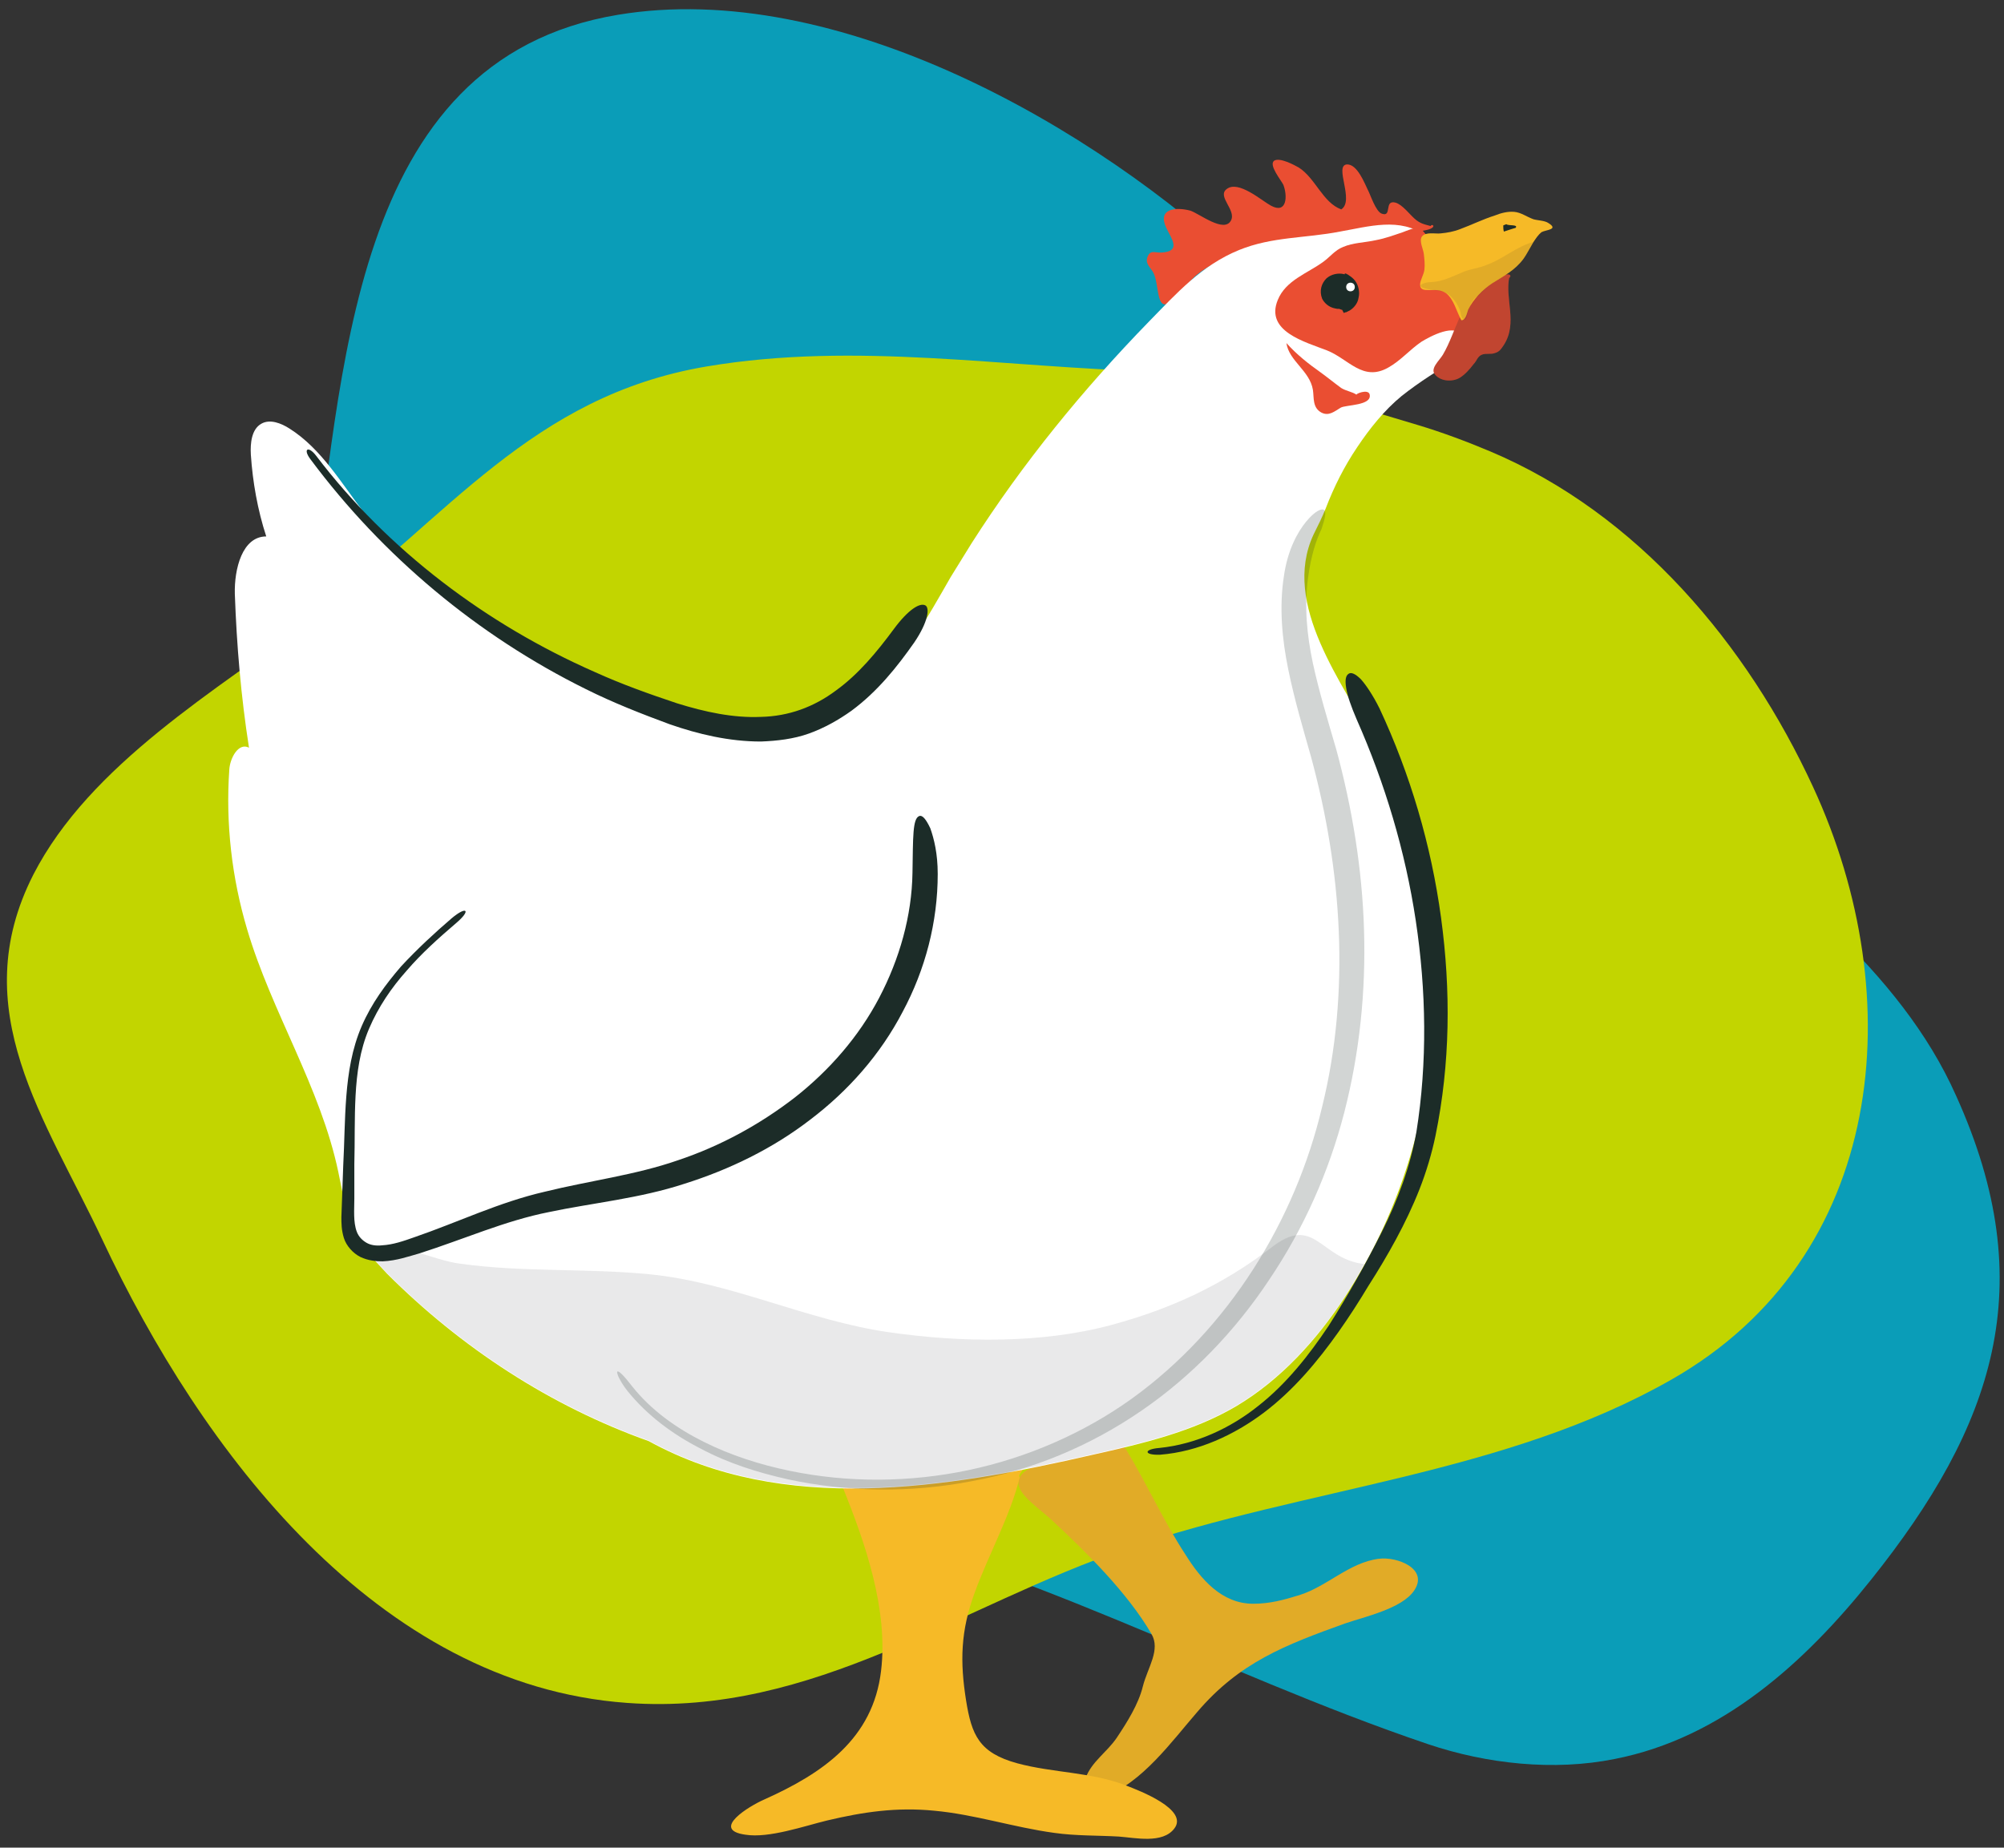 <?xml version="1.0" encoding="utf-8"?>
<!-- Generator: Adobe Illustrator 25.0.1, SVG Export Plug-In . SVG Version: 6.00 Build 0)  -->
<svg version="1.1" id="Layer_1" xmlns="http://www.w3.org/2000/svg" xmlns:xlink="http://www.w3.org/1999/xlink" x="0px" y="0px"
	 viewBox="0 0 325.3 300" style="enable-background:new 0 0 325.3 300;" xml:space="preserve">
<rect x="0" y="0" width="325.3" height="300" fill="#333333" stroke="none"/>
<style type="text/css">
	.st0{fill:#0A9DB8;}
	.st1{fill:#C2D500;}
	.st2{fill:#F6BA27;}
	.st3{opacity:0.1;fill:#1F252B;enable-background:new    ;}
	.st4{fill:#EA4E32;}
	.st5{fill:#FFFFFF;}
	.st6{opacity:0.2;}
	.st7{fill:#1C2C28;}
	.st8{opacity:0.2;fill:#1F252B;enable-background:new    ;}
</style>
<g>
	<path class="st0" d="M317.518,177.9c14,30.9,6.1,53.7-13.8,78.6
		c-10.7,13.4-24.2,25.7-41.6,29.1c-9.9,2-20.8,0.8-30.3-2.4
		c-34.6-11.7-66.4-29.9-102.8-37.3c-35.6-7.2-81.7-5.1-95.5-48
		C28.018,181,35.418,165.3,38.918,149c3.7-17.4,8.8-34.2,11.5-51.8c5.4-35.3,5.9-87.5,49.9-94.8
		c35.4-5.9,77.4,18.1,102.1,41.5c21.6,20.6,32.1,49.8,53.2,70.7c4.7,4.7,9.9,9.1,15.2,13.5
		C288.718,142.9,308.418,157.4,317.518,177.9z"/>
	<path class="st1" d="M187.318,60.3c-24.3-0.6-48.3-4.9-72.6-0.8c-28.5,4.8-42,24.6-63.8,40.8
		c-15.7,11.7-36.3,23.8-45.5,41.7c-11.2,22,2,39.7,11.2,59.3c16,34.1,44.5,72.3,85.2,75.2
		c30.3,2.2,54-15.9,81.2-25.1c29.1-9.9,61.3-12,88.3-27.4c34.9-19.9,38.8-62,23-96.2
		c-10.7-23.2-28.5-44.4-52.4-54.5c-3.8-1.6-7.8-3.1-11.8-4.3C216.718,64.9,201.318,60.8,187.318,60.3z"/>
	<path class="st2" d="M168.218,237.9c-6.5,2.7-0.5,6.1,2.5,8.9c5.6,5.2,12.3,11.8,16.2,18.5
		c1.5,2.6-0.6,5.4-1.4,8.5c-0.7,2.9-2.6,5.9-4.2,8.3s-4.1,3.9-5.1,6.6
		c-0.9,2.2,0.3,3.9,3,3c6.1-2.1,11.1-9.1,15.1-13.7
		c6.9-8.1,14.3-10.9,24-14.4c3.2-1.1,9.2-2.4,11.2-5.3c2.5-3.6-2.8-5.6-5.7-5.2
		c-4.8,0.6-8.4,4.5-12.9,5.9c-2.6,0.8-4.8,1.4-7.5,1.4c-5.1,0-8.5-4-11-8
		c-3.6-5.5-6.2-11.4-9.6-17C181.618,233.2,170.618,236.9,168.218,237.9z"/>
	<path class="st3" d="M168.218,237.9c-6.5,2.7-0.5,6.1,2.5,8.9c5.6,5.2,12.3,11.8,16.2,18.5
		c1.5,2.6-0.6,5.4-1.4,8.5c-0.7,2.9-2.6,5.9-4.2,8.3s-4.1,3.9-5.1,6.6
		c-0.9,2.2,0.3,3.9,3,3c6.1-2.1,11.1-9.1,15.1-13.7
		c6.9-8.1,14.3-10.9,24-14.4c3.2-1.1,9.2-2.4,11.2-5.3c2.5-3.6-2.8-5.6-5.7-5.2
		c-4.8,0.6-8.4,4.5-12.9,5.9c-2.6,0.8-4.8,1.4-7.5,1.4c-5.1,0-8.5-4-11-8
		c-3.6-5.5-6.2-11.4-9.6-17C181.618,233.2,170.618,236.9,168.218,237.9z"/>
	<path class="st2" d="M166.918,237.1c-10,0.7-20.5,1.5-30.2,4.2c3.7,9.1,7.5,20,6.3,30
		c-1.3,11-9.4,16.6-19,20.9c-2.3,1-8.8,4.9-3,5.7c3.8,0.6,9.5-1.4,13.2-2.3
		c5.9-1.4,11.3-2.2,17.4-1.6c6.6,0.6,12.9,2.7,19.5,3.6
		c3.5,0.5,7,0.4,10.5,0.6c2.7,0.2,7.1,1.2,9-1.3c2.4-3.1-5.8-6.2-7.6-6.9
		c-5.7-2.3-12-2.1-17.9-3.7c-6.2-1.7-7.4-4.6-8.3-10.2c-1-6.3-0.9-11.3,1.4-17.5
		c2.2-6.1,5.8-12.5,7.3-18.7C165.118,239.4,166.518,238.4,166.918,237.1z"/>
	<path class="st4" d="M231.318,37.4c-2.8,0.6-5.6,0.4-8.4,1.1c-1.4,0.3-2.8,0.7-4.3,0.7
		c-3.3,0-6.6-0.6-9.9,0.1c-3,0.6-5.9,1.5-8.8,2.4c-1.8,0.5-4,1.6-5.5,2.8c-1.3,1-2.2,2.5-3.4,3.7
		c-3.7,3.7-2.6-2-3.9-4.1c-0.5-0.8-1.3-1.4-0.8-2.5s1.2-0.5,2.3-0.6c3.2-0.2,1.5-2.3,0.7-4
		c-1.5-3.2,1.6-3.4,3.9-2.8c1.5,0.5,5.5,3.7,6.6,1.6c0.9-1.7-2.3-3.9-0.7-5.1c1.9-1.5,5.7,1.9,7.2,2.7
		c2.6,1.4,2.7-1.6,2-3.4c-0.4-0.8-2.4-3.2-1.5-3.9c0.9-0.6,3.3,0.7,4,1.1c2.7,1.7,3.9,5.7,6.9,6.8
		c2.2-1.4-1.2-7.1,0.9-7.3c1.7-0.1,2.9,3.1,3.4,4.1c0.4,0.7,1.3,3.6,2.3,3.9c1.7,0.6,0.3-2.3,2.2-1.8
		c1.1,0.3,2.3,1.9,3.1,2.6c0.9,0.8,1.5,0.9,2.6,1.2C232.518,36.2,233.418,37,231.318,37.4z"/>
	<path class="st5" d="M37.218,125c0.1-1.9,1.5-4.5,3.2-3.6c-1.3-8.3-2-16.6-2.3-25
		c-0.1-4,1.2-9.3,5.1-9.3c-1.4-4.3-2.2-8.8-2.5-13.3c-0.1-1.8,0.1-4.1,1.7-5
		c1.4-0.8,3.2-0.1,4.6,0.8c5.2,3.3,8.4,8.9,12.2,13.8c6.4,8.2,14.9,14.3,23.8,19.7
		c11,6.6,22.9,12.3,35.7,13.4c7.6,0.7,15.7-0.4,21.9-4.8s9.9-11.4,13.7-18c1.1-1.8,2.3-3.7,3.4-5.5
		c8.3-13,18.1-25,28.8-36c4.5-4.6,8.5-9.1,14.6-11.6c5.4-2.2,10.8-1.9,16.4-3c4.6-0.8,9.8-2.4,13.9,0.7
		c2.6,2,4.5,3.9,6.3,6.7c2.6,4.1,4.2,10.2-0.9,13.1c-3.2,1.9-6.4,3.9-9.3,6.2c-2.8,2.3-5.2,5.3-7.2,8.3
		c-2.1,3.1-3.8,6.5-5.1,9.9c-0.6,1.5-1.3,2.9-2,4.3c-5.3,11.4,4.9,24.2,9.9,33.9
		c13.5,26.1,12.7,59-1.6,84.6c-1,1.8-2.1,3.6-3.2,5.3c-4.6,7-10.4,13.4-17.6,17.7
		c-7.1,4.2-15.3,6.1-23.3,7.9c-23.9,5.5-50.3,9.8-72.1-2.2c-16-5.7-30.5-15.2-42.5-27.2
		c-0.8-0.9-1.7-1.8-2.5-2.7c-1-1.2-2-2.6-2.7-4c-1.5-3.1-2-6.5-2.7-9.8
		C52.018,176.5,44.118,164.4,40.118,150.9C37.618,142.5,36.618,133.7,37.218,125z"/>
	<path class="st4" d="M238.518,54.9c0.7-0.2,1-1.5,1.1-2.1c0.3-3.1-1.4-6.5-3.5-8.8c-1.5-1.7-2.7-2.9-3.9-4.8
		c-0.5-0.7-1.2-2-2-2.2c-0.5-0.1-2,0.5-2.5,0.7c-1.5,0.5-2.8,1-4.4,1.3c-1.8,0.4-3.7,0.4-5.3,1.1
		c-1.3,0.5-2.1,1.6-3.2,2.4c-2.6,1.9-6.1,3-7.4,6.2c-2.1,5.1,4.4,6.8,8,8.2c3.5,1.4,5.8,5.1,9.9,2.8
		c2-1.1,3.5-2.9,5.4-4.2c1.3-0.8,5.8-3.3,6.6-0.7C237.418,54,237.718,54.9,238.518,54.9z"/>
	<g class="st6">
		<path class="st7" d="M214.518,85.9c0.6-1.8,0.8-2.8,0.4-3.1c-0.4-0.3-1.5,0.2-2.9,1.9
			c-1.4,1.7-3,4.6-3.6,8.8c-0.8,5.1-0.3,10.3,0.7,15.2c1,4.9,2.4,9.6,3.7,14.2c2.5,9.2,4.1,18.7,4.5,28.3
			c0.4,9.5-0.4,19.2-2.7,28.5c-2.2,9.3-6,18.3-11.2,26.4s-11.8,15.3-19.7,21
			c-7.8,5.6-17,9.6-26.5,11.6s-19.5,2.1-29.1,0.1c-4.8-1-9.5-2.5-13.9-4.7
			c-4.4-2.2-8.5-5.1-11.6-9c-0.7-0.9-1.2-1.5-1.6-1.9s-0.7-0.6-0.8-0.5
			c-0.1,0.1,0,0.4,0.2,0.9c0.3,0.6,0.7,1.3,1.4,2.2c3.2,4,7.4,7.1,11.9,9.4
			c4.5,2.4,9.3,3.9,14.2,5c9.8,2.1,20,2.2,29.8,0.3c9.8-1.8,19.2-5.7,27.5-11.4c8.2-5.6,15.3-13,20.8-21.3
			c5.6-8.3,9.7-17.5,12.2-27.2c2.5-9.7,3.5-19.7,3.2-29.6s-1.9-19.7-4.5-29.3c-1.4-4.8-2.8-9.4-3.8-14
			c-1-4.7-1.4-9.3-0.8-13.8C212.818,90.1,213.718,87.5,214.518,85.9z"/>
	</g>
	<g>
		<path class="st7" d="M220.918,110.3c-0.9-0.9-1.6-1.2-2-0.9c-0.5,0.3-0.6,1.1-0.4,2.3
			c0.2,1.3,0.8,3,1.7,5.1c4.6,10.4,7.9,21.4,9.6,32.7s1.9,23,0.1,34.3c-1,5.6-3,11-5.6,16.2
			c-2.6,5.2-5.5,10.3-8.6,15.2c-3.2,4.8-6.9,9.5-11.5,13.1c-4.5,3.6-10.1,6.2-16,6.8
			C185.618,235.3,185.618,236.3,188.318,236.2c6.2-0.5,12-3.2,16.8-6.8c4.9-3.7,8.8-8.4,12.2-13.2
			c1.7-2.4,3.3-4.9,4.8-7.4c1.6-2.5,3.1-5,4.5-7.6c1.4-2.6,2.7-5.3,3.8-8.1
			c1.1-2.8,2-5.8,2.6-8.7c2.4-11.7,2.5-23.6,0.9-35.4c-1.6-11.8-5-23.3-10-34
			C222.818,112.8,221.718,111.2,220.918,110.3z"/>
	</g>
	<g>
		<path class="st7" d="M150.218,98.3c-0.9-0.5-2.8,0.7-5.1,3.8c-2.8,3.8-5.8,7.4-9.4,10
			c-3.6,2.7-7.7,4.2-12.2,4.3c-4.5,0.2-9.1-0.8-13.6-2.2c-4.5-1.5-9-3.1-13.4-5.1
			c-17.5-7.7-33.5-19.7-45.2-35.1c-1.3-1.7-2.2-1.1-0.9,0.6c11.7,15.7,27.1,28.6,44.7,37.3
			c4.4,2.2,9,4,13.6,5.7c4.6,1.6,9.6,2.8,14.8,2.8c2.6-0.1,5.3-0.4,7.8-1.3
			c2.5-0.9,4.8-2.2,6.9-3.7c4.2-3.1,7.4-7.1,10.2-11.1C150.718,100.9,150.918,98.7,150.218,98.3z"/>
	</g>
	<g>
		<path class="st7" d="M151.018,134.5c-0.7-1.5-1.3-2.2-1.8-2c-1.1,0.4-1,3.5-1.1,9.2
			c-0.1,7-2.1,14-5.4,20.3s-8.1,11.8-13.7,16.2c-5.7,4.4-12.1,7.9-19,10.2
			c-6.9,2.4-14.3,3.3-21.6,5.1c-7.4,1.7-14.2,5-21.2,7.4c-1.7,0.6-3.4,1.2-5.2,1.3
			c-0.9,0.1-1.8,0-2.5-0.4c-0.7-0.4-1.3-1-1.6-1.8
			c-0.6-1.6-0.4-3.6-0.4-5.4v-5.6c0.1-3.7,0-7.4,0.2-11.1
			s0.7-7.4,2.2-10.9s3.6-6.6,6.1-9.4c2.4-2.8,5.2-5.3,8-7.7c2.5-2.1,1.8-2.9-0.7-0.8
			c-2.8,2.4-5.6,5-8.2,7.8c-2.5,2.9-4.8,6-6.4,9.7s-2.2,7.6-2.5,11.4s-0.3,7.5-0.5,11.2
			l-0.2,5.6l-0.1,2.8c0,1,0,2.1,0.4,3.4c0.4,1.3,1.5,2.5,2.7,3.1
			c1.3,0.6,2.5,0.7,3.6,0.7c2.3-0.1,4.2-0.8,6-1.3c7.2-2.3,13.9-5.3,21-6.7
			c7.1-1.5,14.7-2.2,22-4.6c7.3-2.3,14.3-5.7,20.4-10.4c6.2-4.7,11.4-10.6,15-17.5
			c3.7-6.9,5.7-14.6,5.7-22.4C152.218,138.6,151.618,136.2,151.018,134.5z"/>
	</g>
	<path class="st4" d="M244.318,44.6c-0.7,0.1-2.1,1-2.8,1.4c-4.4,2.4-5,7.7-7.3,11.6c-0.6,1-2.2,2.3-1.2,3.3
		c1,1.1,2.9,1.1,4,0.4c0.8-0.5,1.6-1.4,2.2-2.2c0.5-0.5,0.6-1.2,1.3-1.5s1.5,0,2.2-0.3c0.7-0.2,1-0.7,1.4-1.3
		c2.3-3.6,0.1-7.5,0.9-11.1C244.718,45.6,245.918,44.3,244.318,44.6z"/>
	<path class="st8" d="M244.318,44.6c-0.7,0.1-2.1,1-2.8,1.4c-4.4,2.4-5,7.7-7.3,11.6c-0.6,1-2.2,2.3-1.2,3.3
		c1,1.1,2.9,1.1,4,0.4c0.8-0.5,1.6-1.4,2.2-2.2c0.5-0.5,0.6-1.2,1.3-1.5s1.5,0,2.2-0.3c0.7-0.2,1-0.7,1.4-1.3
		c2.3-3.6,0.1-7.5,0.9-11.1C244.718,45.6,245.918,44.3,244.318,44.6z"/>
	<path class="st2" d="M238.318,50.3c-0.2,0.6-0.4,1.7-1.1,1.7c-0.8-1.4-1.2-3.4-2.5-4.4c-0.9-0.6-1.7-0.5-2.7-0.5
		c-0.8,0-1.5,0-1.5-0.9c0-0.7,0.6-1.6,0.7-2.4c0.1-0.9,0-1.7-0.1-2.6c-0.1-0.8-0.8-2.1-0.3-2.8
		c0.6-0.8,2.2-0.4,3-0.5c1.1-0.1,2.2-0.3,3.2-0.7c1.9-0.7,3.7-1.6,5.6-2.2c1-0.4,2.1-0.7,3.2-0.6
		c1.1,0.1,2,0.8,3.1,1.2c0.7,0.2,1.8,0.2,2.4,0.6c1.8,1.1-0.4,1.1-1.1,1.5c-0.5,0.4-0.9,1-1.3,1.6
		c-0.6,1-1.1,2-1.6,2.7c-1.4,1.9-3.2,2.8-5.1,4C240.718,47,239.118,48.6,238.318,50.3z"/>
	<path class="st3" d="M239.918,48.1c-0.4,0.2-0.6,0.3-0.8,0.7c-0.4,0.4-0.6,1.2-0.8,1.7
		c-0.2,0.7-0.2,1.9-0.9,1.2c-0.3-0.3-0.3-1.1-0.5-1.5c-0.2-0.5-0.5-1-0.8-1.4c-0.8-1-1.4-1.4-2.6-1.6
		c-0.9-0.1-1.7-0.2-2.6-0.5c-0.2-0.1-0.3-0.2-0.3-0.3c0-0.1,0-0.2,0.1-0.2c0.5-0.3,1.1-0.4,1.7-0.4
		c1.8-0.1,3.3-0.9,5-1.6c1.1-0.5,2.3-0.6,3.4-1c1.5-0.5,2.9-1.3,4.2-2.1c1.4-0.8,2.6-1.5,3.9-1.8
		c-0.6,1-1.1,2-1.6,2.7c-1.4,1.9-3.2,2.8-5.1,4C241.318,46.6,240.518,47.5,239.918,48.1z"/>
	<path class="st4" d="M222.318,64c0.5,1.9-3.9,1.7-4.7,2.2c-1,0.6-1.9,1.4-3.1,0.8c-1.5-0.8-1.2-2.4-1.4-3.7
		c-0.5-3.1-3.9-4.7-4.3-7.6c1.6,1.8,3.6,3.4,5.6,4.8c1.1,0.8,2.2,1.7,3.3,2.5c0.8,0.5,1.8,0.6,2.5,1.1
		C219.918,64,222.018,63.1,222.318,64z"/>
	<g>
		<path class="st7" d="M219.018,46.1c-0.3-0.3-0.7-0.5-1-0.6c-0.7-0.1-1,0.4-0.9,0.7c0,0.1,0,0.3,0,0.5c0,0.1,0,0.1,0,0.1
			c0,0.1,0,0.1,0,0.1c0,0.1-0.1,0.1-0.1,0.1h0.2l0,0l0,0v-0.1c0-0.1,0-0.2,0-0.2s0,0.1-0.1,0.1
			c-0.1,0-0.2,0,0,0h0.1l0,0l0.7,0.6l0,0l0,0l0,0l0,0c0,0,0.1,0,0,0c0,0-0.1-0.2,0.1-0.3
			c0.3-0.1,0.5,0.3,0.2,0.6c-0.2,0.3-1.1,0.4-1.5-0.3c-0.2-0.3-0.3-0.7-0.1-1.1s0.6-0.6,1-0.7
			c0.9-0.2,1.9,0.7,2,1.8c0,0.6-0.2,1.2-0.6,1.6c-0.1,0.1-0.3,0.2-0.4,0.3c-0.1,0.1-0.1,0.1-0.2,0.1
			c-0.1-0.1-0.1,0.1-0.2-0.1c-0.1-0.1-0.1-0.1-0.1-0.1v0.2h-0.1c0,0-0.1,0-0.2,0
			c-0.2,0-0.4-0.1-0.5-0.2c-0.3-0.1-0.5-0.2-0.7-0.1c-0.2,0.1-0.2,0.5,0.2,0.8c0.2,0.1,0.5,0.2,0.7,0.3
			c0.2,0.1,0.3,0.1,0.4,0.1c0.1,0,0.1,0.1,0.2,0v-0.5l0.1,0.3l0.1,0.3h0.1h0.2
			c0.1,0,0.2-0.1,0.3-0.1c0.2-0.1,0.4-0.2,0.6-0.3c0.7-0.5,1.1-1.5,1.1-2.4c0-1-0.5-1.8-1.1-2.4
			c-0.6-0.5-1.4-0.8-2.2-0.7c-0.8,0-1.5,0.4-2,1c-0.5,0.6-0.7,1.4-0.6,2.2c0.1,0.8,0.5,1.5,1.3,1.9
			c0.4,0.2,0.8,0.4,1.4,0.4c0.1,0,0.2-0.1,0.4,0c0.1,0.1,0.3,0.4,0.5,0.5c0.2-0.1,0.4-0.1,0.6-0.2
			c0.2-0.2,0.4-0.3,0.6-0.4c0.7-0.6,0.9-1.4,1-2c0-0.6-0.1-1.1-0.3-1.6c-0.4-0.9-1.2-1.6-2.1-1.8
			c-0.9-0.2-2,0-2.8,0.7c-0.8,0.8-1.2,2-0.7,3.3c0.3,0.6,1,1.4,2.2,1.6c0.3,0.1,0.7,0,1,0.1l0.2,0.4l0.1,0.2h0.1
			c0.1-0.1,0.2-0.1,0.3-0.1c0.2-0.1,0.4-0.2,0.6-0.3c0.8-0.5,1.3-1.3,1.4-2c0.3-1.4-0.2-2.5-0.8-3.1
			c-0.3-0.3-0.6-0.5-0.9-0.7c-0.2-0.1-0.3-0.2-0.5-0.2l0,0l0,0c0-0.2-0.2,1.2-0.1,0.6l0,0h-0.1l-0.2-0.1
			c-0.5-0.1-1-0.1-1.4,0.1c-0.2,0-0.4,0.2-0.6,0.3s-0.6,0.5-0.7,1c-0.1,0.4-0.1,1.2,0.2,1.6
			c0.3,0.5,0.6,0.7,1,0.9c0.4,0.2,0.8,0.3,1.3,0.2c0.5-0.1,1-0.4,1.3-0.9C219.518,47.3,219.218,46.6,219.018,46.1z"/>
	</g>
	<g>
		<path class="st7" d="M246.018,37c0.5-0.6-1.2-0.3-1.5-0.6l-0.5,0.2c0,0.3,0,0.7,0.1,1
			C244.118,37.6,245.918,37,246.018,37z"/>
	</g>
	<path class="st3" d="M61.118,203.6c4.1-2.2,8.8,1,13.7,1.6c10.1,1.4,20.5,0.7,30.6,1.7
		c13.3,1.3,25.6,7.5,38.8,9.4c11.7,1.7,24.9,1.9,36.3-1.2c9.6-2.6,18-6.5,25.8-12.5
		c7-5.5,7.9,1.6,14.8,2.6c0.1,0,0.3,0,0.4,0c-1,1.8-2.1,3.6-3.2,5.3
		c-4.6,7-10.4,13.4-17.6,17.7c-7.1,4.2-15.3,6.1-23.3,7.9c-23.9,5.5-50.3,9.8-72.1-2.2
		c-16-5.7-30.5-15.2-42.5-27.2c-0.8-0.9-1.7-1.8-2.5-2.7C60.518,203.8,60.818,203.7,61.118,203.6z"/>
	<circle class="st5" cx="219.218" cy="46.6" r="0.7"/>
</g>
</svg>
